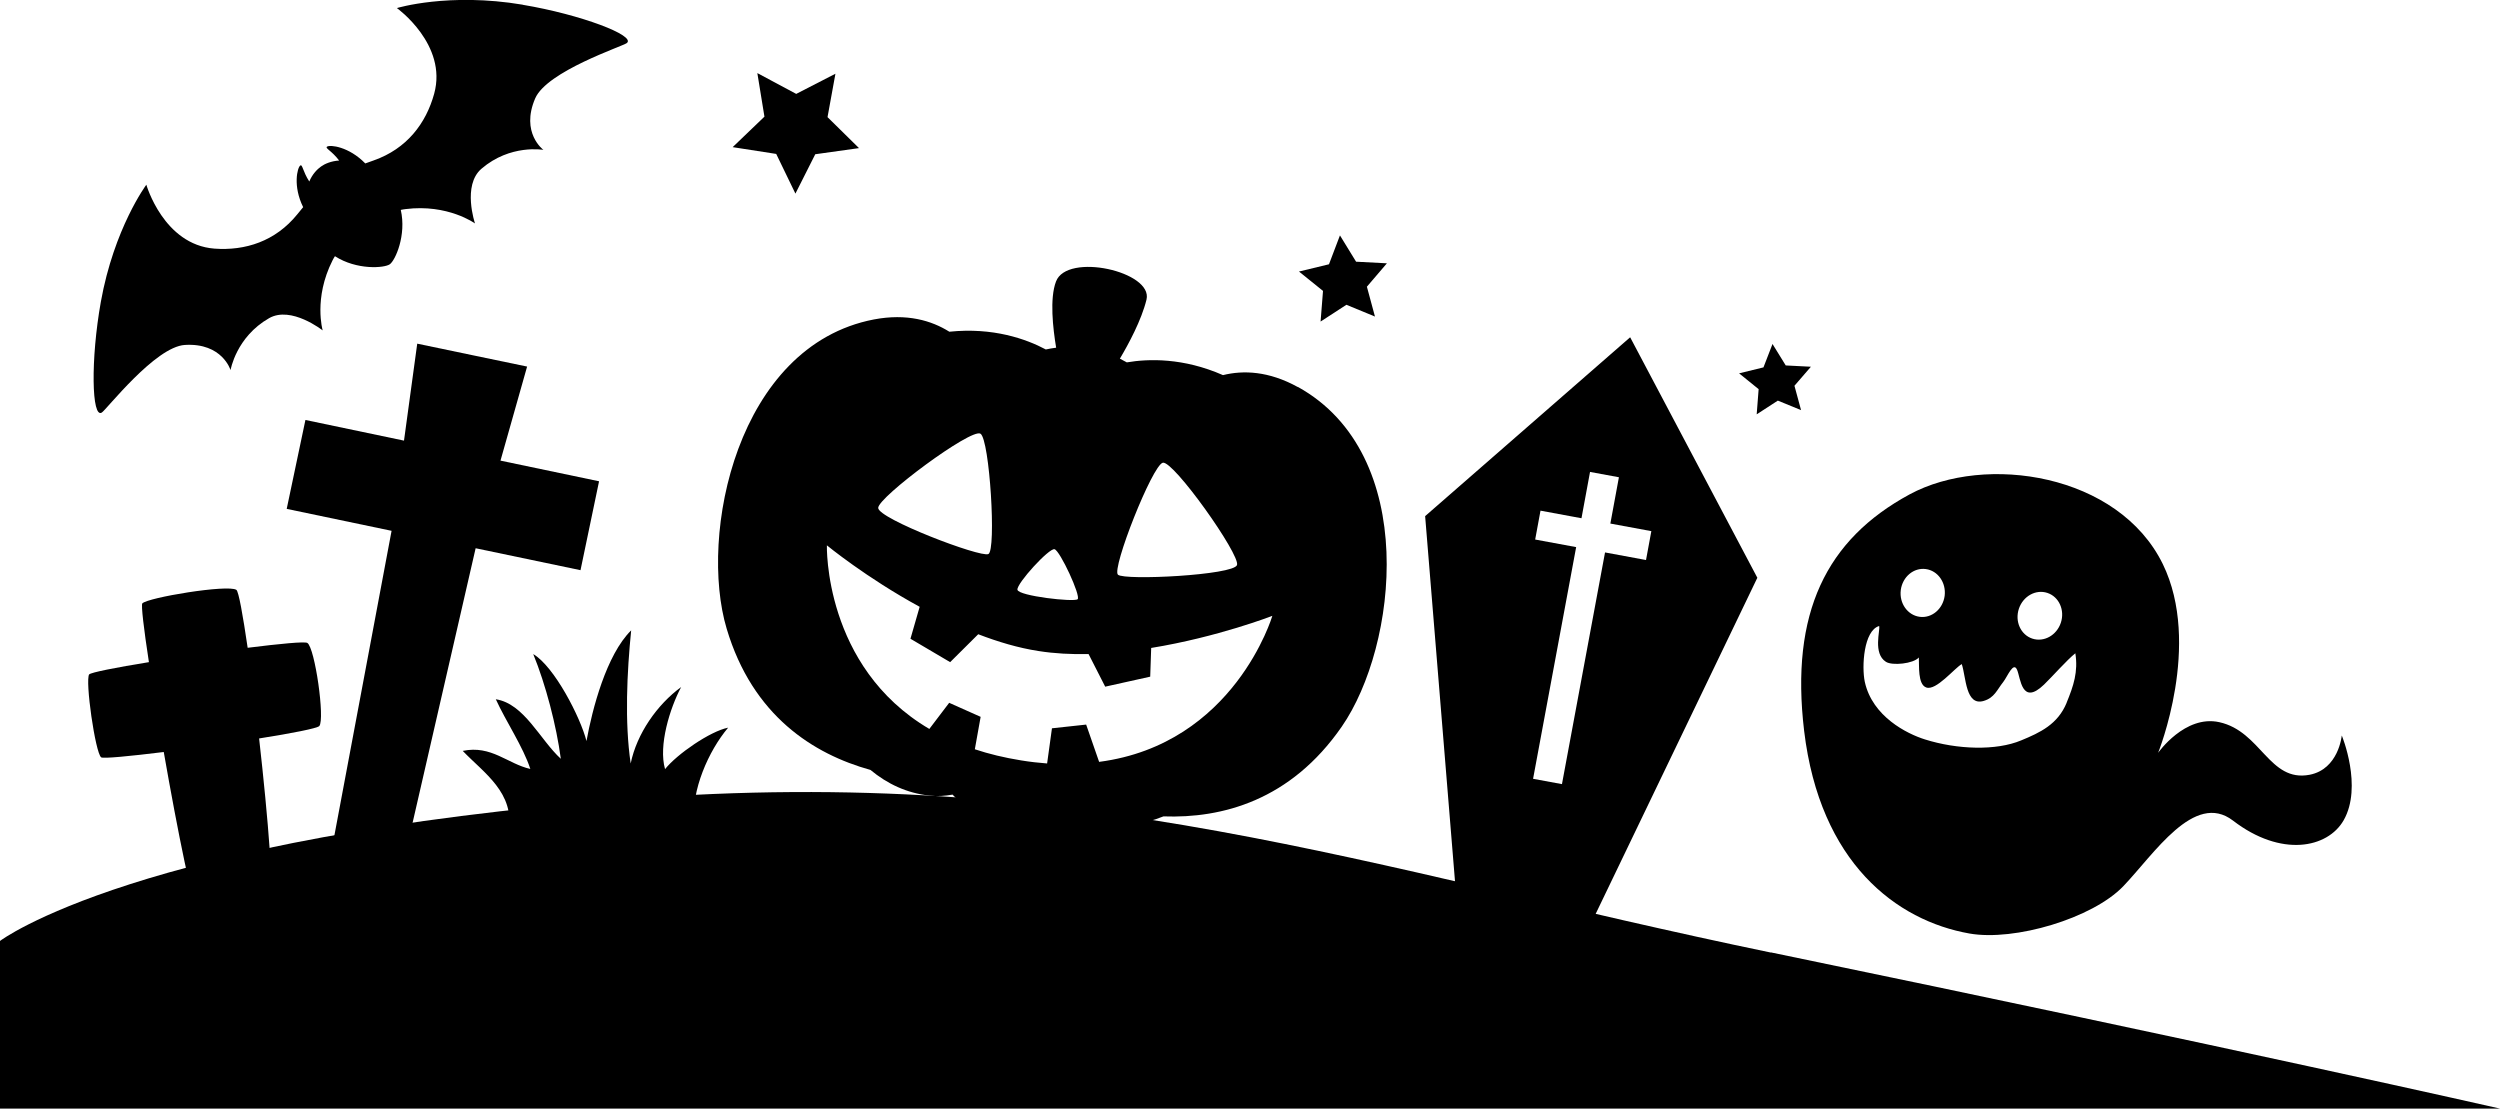<?xml version="1.0" encoding="UTF-8"?><svg id="_レイヤー_2" xmlns="http://www.w3.org/2000/svg" width="154.95" height="68.71" viewBox="0 0 154.95 68.71"><g id="_レイヤー_2-2"><path d="M101.03,20.91l-12.7,11.08,1.98,24.21,4.04.75,4.04.75,10.53-21.89-7.88-14.9ZM102.02,34.71l-2.54-.47-2.67,14.36-1.79-.33,2.67-14.36-2.54-.47.33-1.79,2.54.47.53-2.87,1.79.33-.53,2.87,2.54.47-.33,1.79Z"/><polygon points="85.22 19.62 83.45 18.89 81.85 19.93 82 18.03 80.51 16.83 82.37 16.38 83.05 14.59 84.05 16.22 85.96 16.32 84.72 17.77 85.22 19.62"/><polygon points="111.63 25.42 110.19 24.83 108.88 25.68 109 24.12 107.79 23.14 109.3 22.77 109.86 21.32 110.68 22.65 112.24 22.73 111.22 23.91 111.63 25.42"/><polygon points="49.3 12 48.11 9.54 45.41 9.12 47.38 7.23 46.94 4.53 49.35 5.82 51.78 4.57 51.29 7.26 53.24 9.18 50.53 9.56 49.3 12"/><path d="M32.39.29c-4.58-.77-7.79.21-7.79.21,0,0,3.15,2.26,2.31,5.31-.51,1.85-1.7,3.41-3.74,4.13-.18.06-.36.13-.53.19-1.02-1.05-2.19-1.17-2.37-1.04-.14.1.29.25.75.86-.5.03-.9.21-1.12.37-.23.16-.54.47-.73.93-.41-.63-.42-1.09-.56-.99-.18.13-.47,1.27.18,2.58-.12.14-.24.29-.36.44-1.36,1.68-3.23,2.27-5.14,2.13-3.15-.24-4.22-3.96-4.22-3.96,0,0-2,2.69-2.82,7.26-.64,3.58-.57,7.26.06,6.86.28-.17,3.31-4.08,5.15-4.19,2.32-.14,2.83,1.56,2.83,1.56,0,0,.34-2.05,2.39-3.22,1.37-.78,3.32.76,3.32.76,0,0-.58-1.99.61-4.34.05-.09.09-.18.15-.26,1.35.87,3.06.74,3.4.5.34-.24,1.04-1.8.68-3.37.1-.02.2-.04.3-.05,2.62-.33,4.3.89,4.3.89,0,0-.8-2.36.4-3.39,1.79-1.54,3.84-1.17,3.84-1.17,0,0-1.43-1.05-.51-3.19.73-1.69,5.43-3.23,5.68-3.43.59-.46-2.86-1.77-6.44-2.37Z"/><path d="M145.14,45.6s-.19,2.07-1.99,2.42c-2.51.48-3-2.69-5.6-3.26-2.13-.47-3.79,1.9-3.79,1.9,0,0,2.72-6.72.29-11.7-2.74-5.6-10.99-6.86-15.69-4.32-5.17,2.8-7.41,7.35-6.54,14.66.98,8.18,5.72,11.76,10.25,12.56,2.79.49,7.62-.94,9.53-2.93,1.9-1.98,4.4-5.91,6.8-4.07,2.99,2.3,5.87,1.71,6.86-.02,1.19-2.09-.11-5.24-.11-5.24ZM125.13,37.73c.26-.78,1.05-1.22,1.77-.98.72.24,1.09,1.07.83,1.85-.26.78-1.05,1.22-1.77.98-.72-.24-1.09-1.07-.83-1.85ZM117.81,36.57c.11-.82.8-1.4,1.55-1.3.75.1,1.27.84,1.17,1.66-.11.82-.8,1.4-1.55,1.3-.75-.1-1.27-.84-1.17-1.65ZM128.09,43.56c-.55,1.33-1.63,1.84-2.82,2.33-1.55.65-3.96.57-5.96-.06-1.12-.35-3.26-1.42-3.73-3.57-.2-.94-.07-3.18.89-3.46.08.25-.4,1.7.42,2.22.39.25,1.7.12,2.04-.27.03.49-.08,1.67.46,1.86.61.22,1.74-1.19,2.2-1.45.27.8.23,2.63,1.37,2.28.66-.2.81-.68,1.2-1.17.26-.33.63-1.3.86-.75.22.51.28,2.25,1.67.91.48-.46,1.43-1.54,1.94-1.94.18,1.15-.11,2.01-.54,3.06Z"/><polygon points="18.93 26.03 25.04 27.31 25.86 21.3 29.26 22.01 32.67 22.72 31.02 28.55 37.13 29.83 35.98 35.34 29.48 33.98 24.54 55.49 22.37 55.03 20.2 54.58 24.27 32.9 17.77 31.54 18.93 26.03"/><path d="M5.53,41.8c.09-.12,1.66-.43,3.7-.76-.32-2.08-.49-3.54-.41-3.64.32-.36,5.3-1.19,5.83-.84.14.09.4,1.54.7,3.59,2-.25,3.55-.4,3.7-.3.47.3,1.1,4.73.74,5.15-.12.14-1.7.45-3.73.77.56,4.96.98,10.07.64,10.12-.66.08-3.87.55-4.4.63-.28.04-1.29-4.99-2.15-9.91-2.11.26-3.76.42-3.88.33-.36-.27-1.01-4.79-.74-5.15Z"/><path d="M80.44,23.99c-1.81-1-3.39-1.05-4.64-.74-2.46-1.08-4.61-1.02-5.96-.79-.14-.08-.29-.15-.43-.23.53-.89,1.34-2.39,1.65-3.66.42-1.74-4.93-2.94-5.61-1.12-.4,1.05-.19,2.9.01,4.1-.21.03-.43.06-.64.11-1.22-.65-3.27-1.38-5.98-1.1-1.1-.69-2.63-1.15-4.68-.76-8.5,1.64-10.86,13.36-9.12,19.17,1.61,5.4,5.38,7.77,8.91,8.75,1.04.86,2.25,1.44,3.65,1.59.5.06.98.02,1.44-.06.79.89,2.26,1.42,3.7,1.65,1.44.23,3,.18,4.03-.42.41.22.85.4,1.35.51,1.39.29,2.73.12,3.99-.39,3.63.13,7.88-.98,11.05-5.56,3.46-4.99,4.84-16.87-2.72-21.06ZM72.07,28.68c.65-.16,4.81,5.7,4.6,6.34-.21.63-6.98.97-7.38.6-.4-.37,2.13-6.78,2.78-6.94ZM65.36,34.04c.34.09,1.65,2.91,1.43,3.1-.22.19-3.68-.2-3.73-.59-.05-.39,1.97-2.6,2.3-2.51ZM60.77,26.88c.57.36.99,7.23.49,7.46-.5.23-6.83-2.19-6.83-2.86,0-.67,5.77-4.96,6.34-4.6ZM68.13,47.24l-.81-2.33-2.12.23-.3,2.18c-.52-.04-1.06-.1-1.61-.19-1.05-.17-2-.4-2.87-.69l.36-2.01-1.95-.87-1.23,1.62c-6.56-3.86-6.35-11.38-6.35-11.38,0,0,2.43,2,5.75,3.81l-.57,1.98,2.46,1.45,1.74-1.73c1.22.47,2.49.85,3.73,1.04,1,.16,2.05.21,3.11.19l1.03,2.02,2.79-.62.06-1.78c4.12-.67,7.51-1.99,7.51-1.99,0,0-2.35,7.95-10.73,9.05Z"/><path d="M109.76,59.04c-25.1-5.2-42.68-11.69-70.71-9.52C8.44,51.88,0,58.32,0,58.32v10.39h154.95s-16.38-3.72-45.19-9.68Z"/><path d="M31.52,51.53c.41-2.39-1.53-3.62-2.84-4.99,1.78-.37,2.77.8,4.19,1.12-.45-1.38-1.5-2.92-2.14-4.32,1.76.27,2.74,2.51,4.03,3.69-.27-2.05-.94-4.61-1.71-6.49,1.31.77,2.93,3.93,3.3,5.39.36-1.98,1.23-5.34,2.77-6.86-.26,2.6-.41,5.68-.03,8.25.38-1.85,1.64-3.65,3.13-4.74-.7,1.31-1.42,3.63-1,5.09.74-.93,2.8-2.35,3.91-2.57-1.22,1.45-2.29,3.88-2.11,5.86-1.1-.43-4.89.7-6.03.92-1.84.36-3.3.18-4.6-.4"/></g></svg>